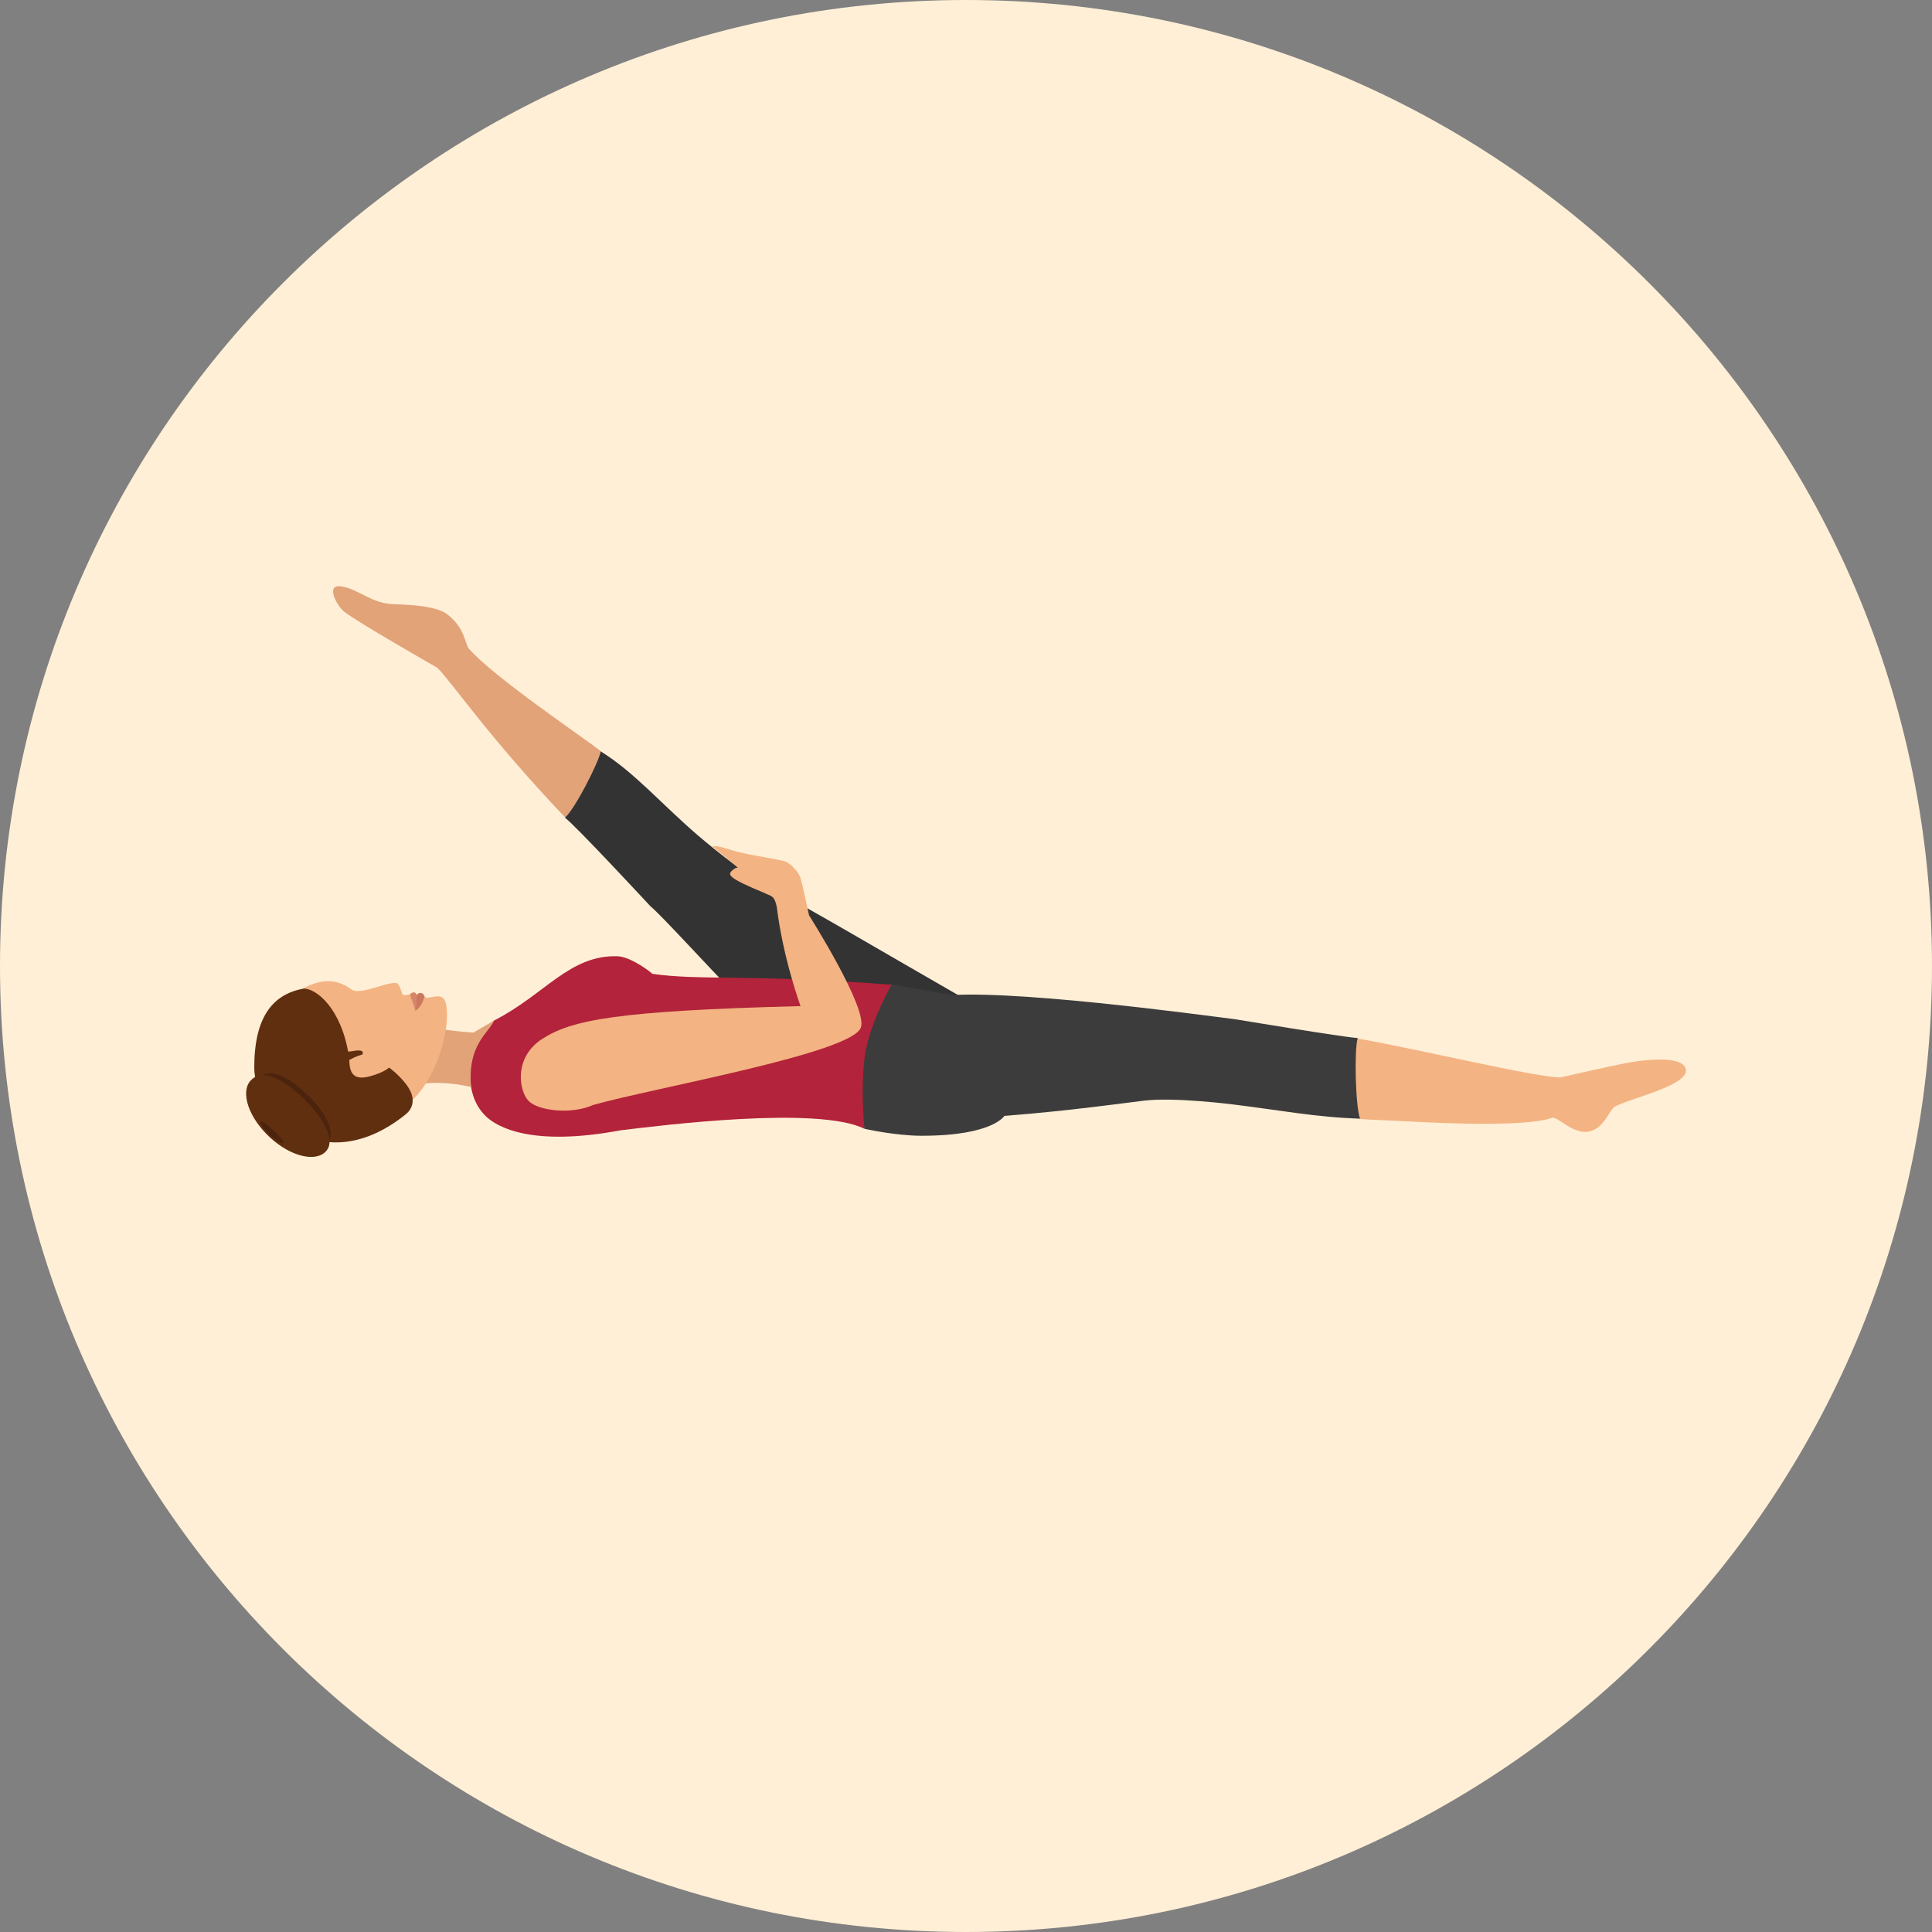 <?xml version="1.0" encoding="iso-8859-1"?>
<!-- Uploaded to: SVG Repo, www.svgrepo.com, Generator: SVG Repo Mixer Tools -->
<svg height="800px" width="800px" version="1.1" id="Layer_1" xmlns="http://www.w3.org/2000/svg" xmlns:xlink="http://www.w3.org/1999/xlink" 
	 viewBox="0 0 496.2 496.2" xml:space="preserve">
<rect x="0" y="0" width="496.2" height="496.2" fill="#808080" stroke="none"/>
<path style="fill:#FFEFD6;" d="M0,248.1C0,111.1,111.1,0,248.1,0s248.1,111.1,248.1,248.1S385.1,496.2,248.1,496.2S0,385.1,0,248.1z
	"/>
<path style="fill:#F4B382;" d="M433,275c0,4.1-16,7.5-18.5,9.4c-1.2,1-2.6,5.1-5.9,6.1c-4.4,1.3-8.5-3.9-10-3.4
	c-7.9,2.7-33.2,1.1-43.3,0.6c-2.3-0.1-4.7-0.1-7.2-0.5c-3.1-0.5-2.1-20.9,0.4-20.5c14.2,2.4,47.1,10.3,52.4,10
	c0,0,15.5-3.6,19.3-4.1C422.4,272.3,432.9,270.9,433,275z"/>
<path style="fill:#E2A379;" d="M87.6,150.6c4.7,0.7,7.7,4.5,13.9,4.6c3.6,0.1,10.6,0.4,13.4,2.6c4.6,3.5,4.5,7.7,5.6,8.9
	c6.7,7.5,29.2,22.6,33.9,26.3c7.8,6.1-6.7,19.6-9.2,17c-19.8-20.8-29.2-34.9-32.9-38.5c0,0-21-12-23.9-14.4
	C86.5,155.6,83.5,150,87.6,150.6z"/>
<path style="fill:#333333;" d="M179.3,214.6c-8.8-7.5-16.5-16.4-25-21.6c-0.8,3.4-6.8,15-9.2,17c2.9,2.2,21.9,22.7,21.9,22.7
	c6.7,5.7,39.8,44.4,54.4,51.3c3.7,1.9,7.2,3.3,10.1,4.3c5.7,1.9,20.9-27.1,14.8-32.6c-15.4-8.8-40.8-23.8-48.1-27.4
	C191,224.7,179.3,214.6,179.3,214.6z"/>
<path style="fill:#3D3C3C;" d="M222,289.9c0,0,7.9,1.8,14.7,1.8c18.7,0,21.4-5.3,21.4-5.3s8.8-27.3,1.6-28.4
	c-13.5-2-24.1-4-30.7-5.2c-4.4-0.8-10.5,19.8-10.5,19.8L222,289.9z"/>
<path style="fill:#B3233B;" d="M158.6,245.6c-12.3-0.4-18.6,9.8-31.7,16.5c-1.6,0.8-6.1,8.4-6.2,12.4c-0.1,4.4,0.6,8.9,4.2,12.3
	c2.8,2.6,11.5,7.8,34.5,3.5c10.7-1.3,50.7-6.3,62.6-0.4c0,0-1.3-13.7,0.7-21.7s6.3-15.3,6.3-15.3c-37.3-2.8-49.2-1-61.5-2.8
	C167.6,250,162.1,245.7,158.6,245.6z"/>
<path style="fill:#E2A379;" d="M121.6,265.2c0,0-4.3-0.2-11.6-1.4l-6.2,15.5c8-2.6,17.2-0.1,17.2-0.1c-1-11,4.5-13.8,5.9-17.1
	L121.6,265.2z"/>
<path style="fill:#F4B382;" d="M90.2,254.1c-5.1-3.9-10.3-1.5-13.2,0.3c-9.1,5.4-10,11.4-10,19.1c0,10.2,26.8,14,31.3,13.1
	c11.7-2.3,16.3-18.5,16.5-25.1c0.2-7.3-2.3-5.5-5.2-5.2c-0.1,0-0.5-0.4-0.5-0.4c-1,0-2.4,0.1-3.7-0.6c0,0-0.9,0.3-1.4,0.3
	c-0.3,0-0.5,0-0.7-0.4c-0.4-1.1-0.7-2.1-1.1-2.5C100.7,251.4,92.6,255.9,90.2,254.1z"/>
<path style="fill:#D6876B;" d="M106.6,259.6c0,0,0.4-0.7,0.5-4c-0.2-0.4-0.6-1.1-1.5-0.5C104.8,255.5,106.3,257.3,106.6,259.6z"/>
<path style="fill:#CC785E;" d="M106.6,259.6c0,0,1.7-0.7,2.4-3.7c-0.1-0.4-0.4-0.8-0.6-0.8c-1-0.4-1.4,0.6-1.4,0.6
	C107,258.9,106.6,259.6,106.6,259.6z"/>
<path style="fill:#602F0F;" d="M65.3,274.2c0,12.4,17.9,28.9,38.9,12c1.4-1.1,3.1-3.7,0.2-7.6c-2-2.7-4.7-4.6-4.7-4.6
	c-0.8-0.5-1.7-1.1-2.7-1.7c-1.1-0.7-7.2,0.1-7.4-1.1c-1.9-12.2-8.3-17.3-11.6-17.3C70.2,255.3,65.3,261,65.3,274.2z"/>
<path style="fill:#F4B382;" d="M96.1,276.1c5.5-1.8,5.8-4.1,5.5-7.4l-8.5,1.8l-3.4,1.7C89.8,275.5,90.6,278,96.1,276.1z"/>
<path style="fill:#4C230C;" d="M84.1,293.6c-2.5,2.9-8.5,1.5-13.4-3s-6.9-10.6-4.4-13.5s7-1.2,11.9,3.4
	C83.2,285,86.6,290.7,84.1,293.6z"/>
<g>
	<path style="fill:#602F0F;" d="M90.9,269.9c-1,0.2-1.9,0.2-2.6,0.2c-1.1,0-1.7-0.2-1.7-0.2l1.3,3.6c0.5,0,1.1,0,1.6,0
		c0,0-0.1-0.4-0.3-1.1v0.1c0.8-0.5,2-1.1,3.9-1.7C93,270.8,94,269.4,90.9,269.9z"/>
	<path style="fill:#602F0F;" d="M83.8,295.6c-2.6,3-9.1,1.5-14.5-3.5s-7.6-11.5-5-14.5s7.5-1.1,12.9,3.8
		C82.6,286.4,86.4,292.6,83.8,295.6z"/>
</g>
<path style="fill:#4C230C;" d="M72.8,293.6c-0.3,0.3-1.9-0.6-3.5-2.1s-2.7-3-2.4-3.4c0.3-0.3,1.5,0.5,3.2,2.1S73.1,293.3,72.8,293.6
	z"/>
<path style="fill:#3D3C3C;" d="M317,283.7c11.5,1.4,21.3,3.3,32.3,3.6c-1.2-3.3-1.5-17.7-0.6-20.7c-3.6-0.2-31.3-4.8-31.3-4.8
	c-8.8-1.1-60.4-8.2-76.5-5.9c-4.1,0.4-7.8,1.2-10.8,2c-5.9,1.6,14,27.8,22.1,29.1c17.6-1.1,33.4-3.3,41.5-4.3
	C301.7,281.7,317,283.7,317,283.7z"/>
<g>
	<path style="fill:#F4B382;" d="M182.9,217.4c0,0,7.2,5.5,13.9,12.2c0,0,1.4,0.4,1.9,1.1s0.8,2.2,0.8,2.2
		c1.6,13.2,6.1,25.5,6.1,25.5c-47.5,1.2-58.8,3.6-66.3,8.4s-6,13.5-3.5,16s11,3.5,16.5,1c16-4.5,66.5-13.3,68.8-19.9
		c1.8-5-13.3-28.8-13.3-28.8s-1.8-8.3-2.2-9.6c-0.4-1.4-2.6-4-4.4-4.4c-4.8-1-9-1.6-11.2-2.2C186.7,218.1,184.3,217,182.9,217.4z"/>
	<path style="fill:#F4B382;" d="M194.1,225.2c0,0-3.5-3.6-5.6-2c-1.8,1.4-2.2,2,8.2,6.3C196.7,229.6,197.6,228.4,194.1,225.2z"/>
</g>
</svg>